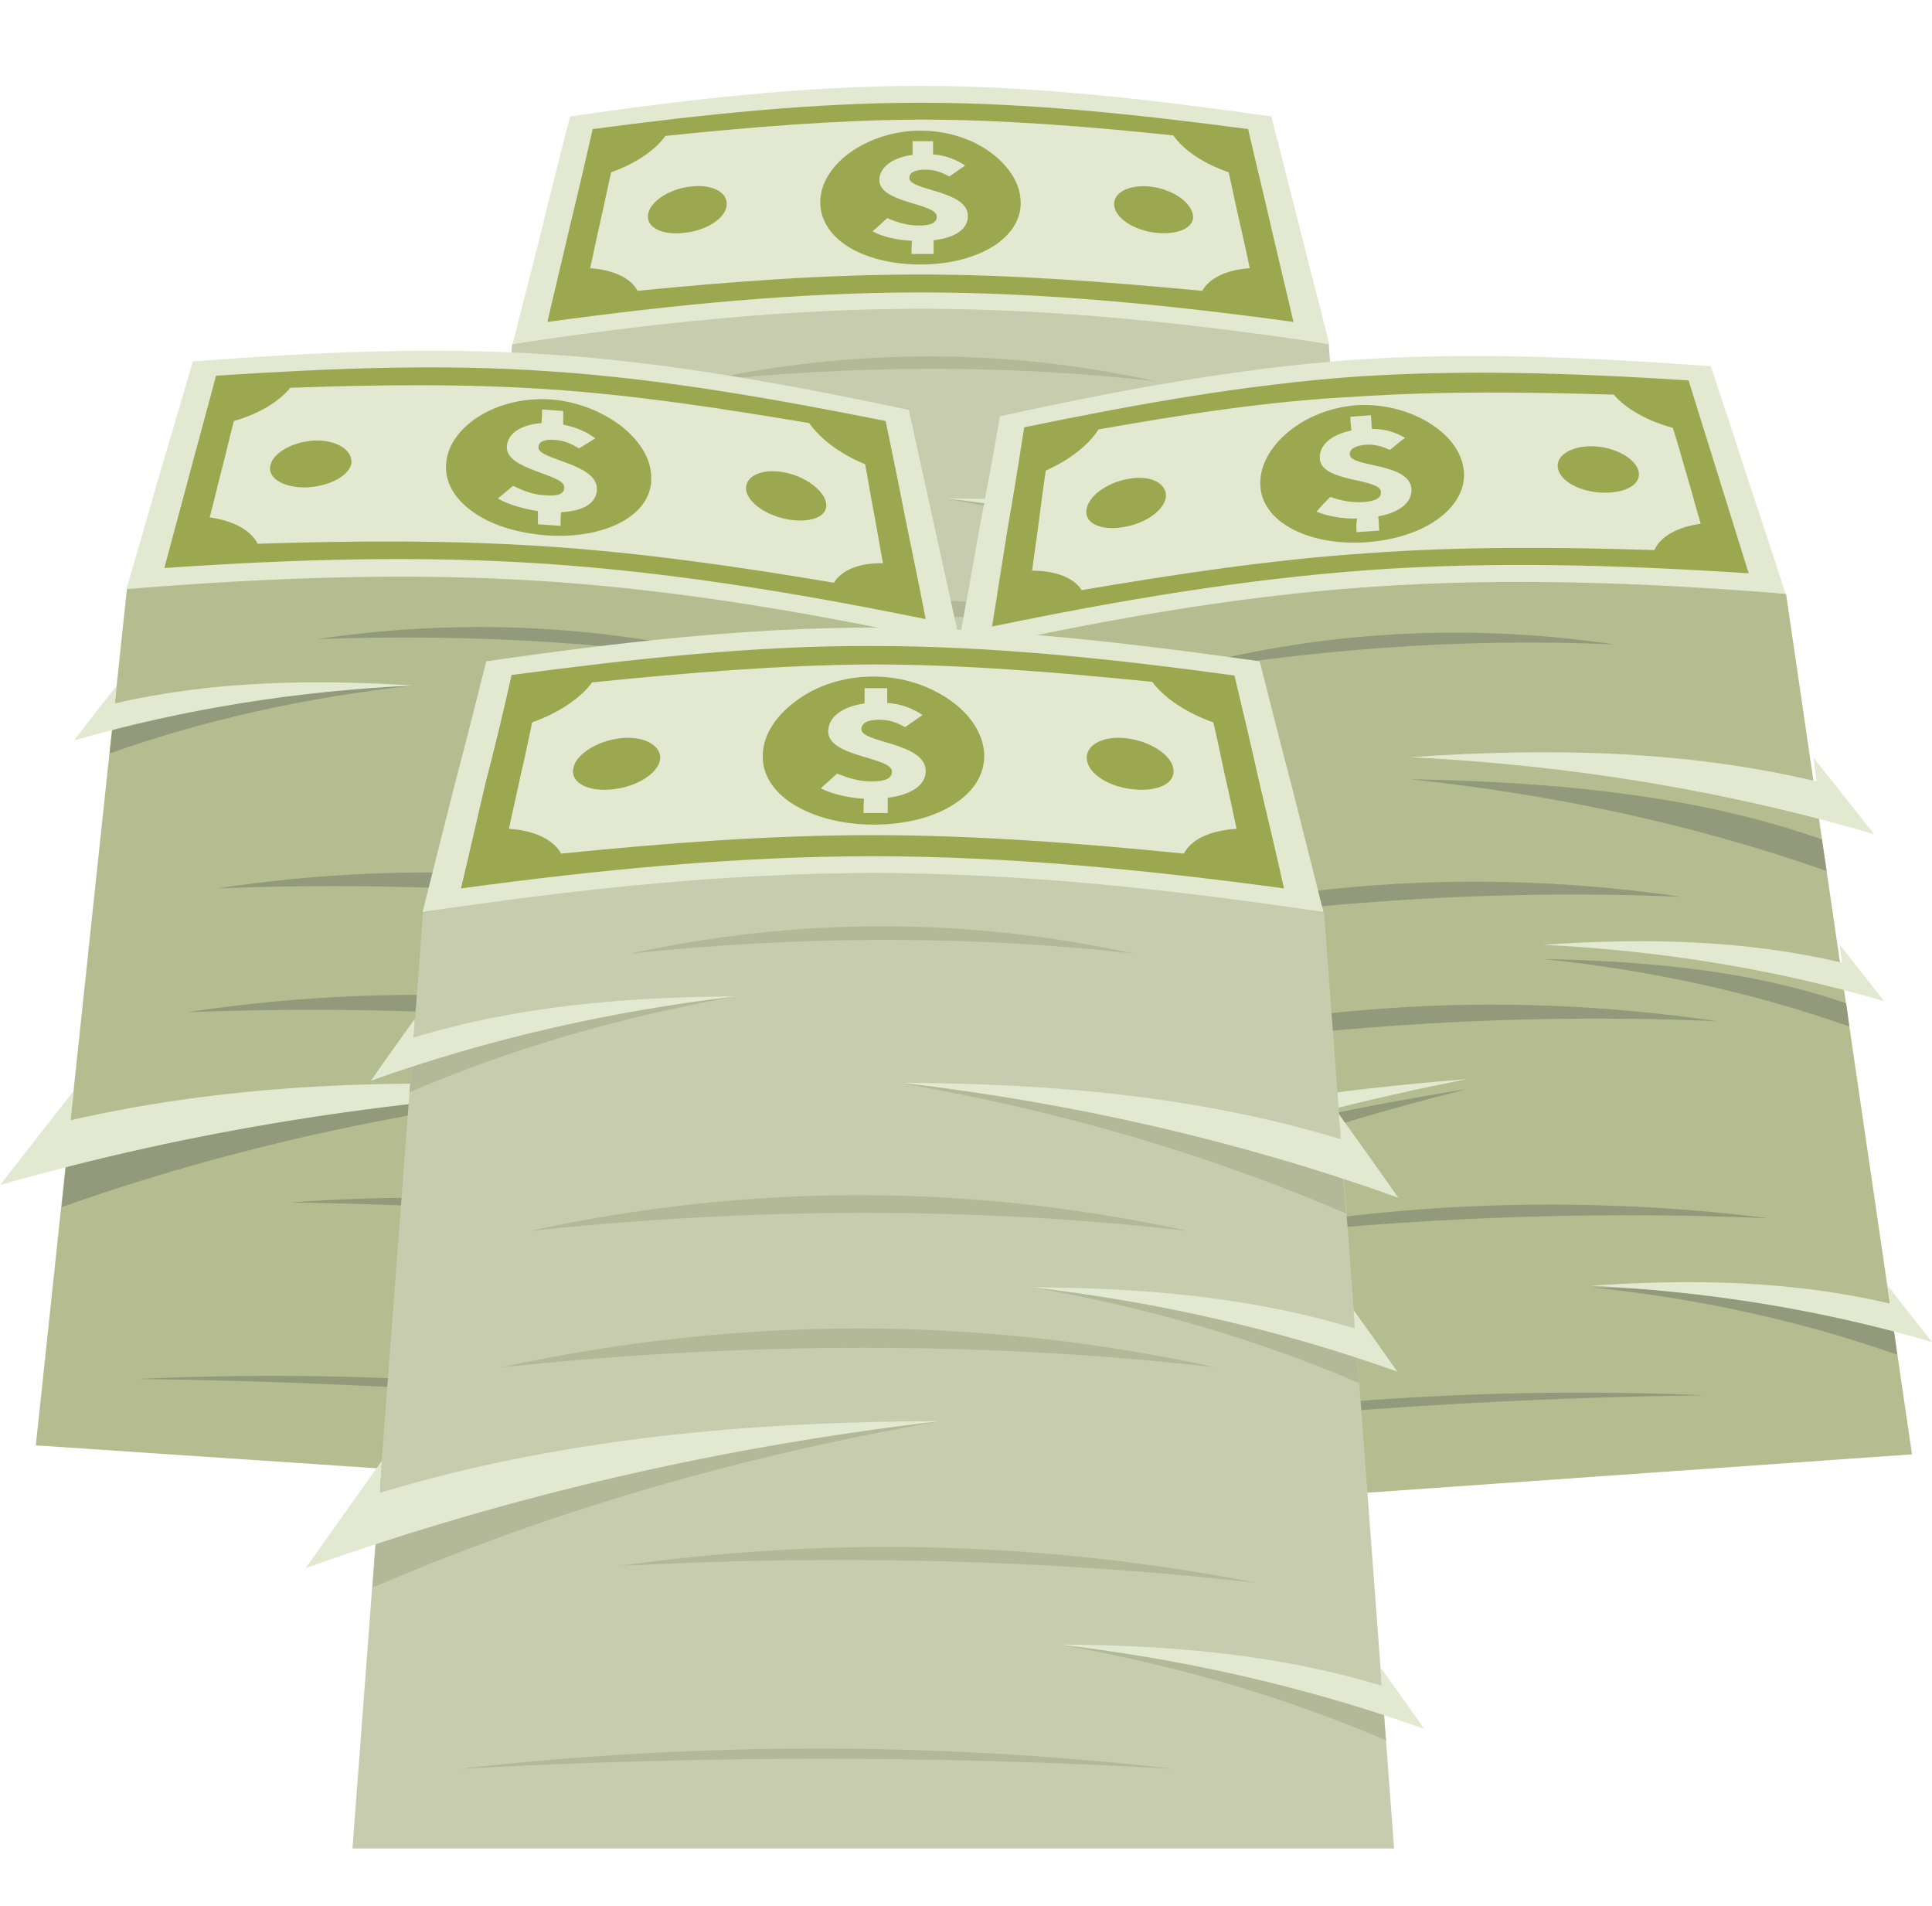 <svg enable-background="new 0 0 366.7 361.5" height="361" viewBox="0 0 366.7 361.5" width="366" xmlns="http://www.w3.org/2000/svg"><g clip-rule="evenodd" fill-rule="evenodd"><path d="m97.2 65.2c50.9-8.7 102.5-9.4 155 0l12.1 161h-179.2z" fill="#c7ccaf"/><path d="m108.2 22c22.7-3.3 44.8-5.8 66.5-5.8 21.8 0 43.8 2.6 66.6 5.8 1.8 7.2 3.7 14.4 5.5 21.6s3.7 14.4 5.5 21.6c-26.5-4-52.2-6.7-77.5-6.7s-51 2.7-77.5 6.7c1.8-7.2 3.7-14.4 5.5-21.6 1.7-7.2 3.6-14.4 5.4-21.6z" fill="#e3e8d0"/><path d="m112.5 24.4c21.2-2.8 41.8-5 62.2-5s41 2.2 62.2 5c1.4 6.1 2.9 12.2 4.3 18.3s2.9 12.2 4.3 18.3c-24.1-3.3-47.5-5.6-70.8-5.6-23.2 0-46.7 2.3-70.8 5.6 1.4-6.1 2.9-12.2 4.3-18.3 1.5-6.1 2.9-12.2 4.3-18.3zm13.8 1.3c-2 2.8-5.8 5.3-10.3 6.9-.7 3-1.3 6.1-2 9.1s-1.3 6.1-2 9.1c4.4.3 7.8 1.9 9 4.3 18.1-1.8 35.9-3.1 53.6-3.1s35.5 1.4 53.6 3.1c1.3-2.4 4.6-4 9-4.3-.6-3-1.3-6.1-2-9.1s-1.3-6.1-2-9.1c-4.6-1.6-8.5-4.1-10.5-7-16.3-1.7-32.3-3-48.3-3-15.7.1-31.8 1.4-48.1 3.1zm48.4-1c-5 0-9.6 1.6-13 3.9-3.5 2.4-5.8 5.7-6 9.2s1.7 6.6 5.1 8.8 8.4 3.5 13.9 3.5 10.4-1.3 13.9-3.5c3.4-2.2 5.4-5.3 5.1-8.8-.2-3.5-2.6-6.8-6-9.2s-8-3.9-13-3.9zm-43.5 10.6c-4.1.4-7.8 2.8-8.2 5.3-.4 2.4 2.6 4 6.8 3.5 4.2-.4 7.8-2.7 8.1-5.1.4-2.5-2.6-4.2-6.7-3.7zm87 0c-4.1-.4-7.1 1.3-6.7 3.7.3 2.4 3.9 4.7 8.1 5.1s7.3-1.1 6.8-3.5c-.5-2.5-4.1-4.9-8.2-5.3zm-45.2 12.8h4.2c0-.9 0-1.7 0-2.6 4.4-.5 6.6-2.3 6.5-4.7-.1-4.8-11.1-4.7-11.1-7.1 0-1.1 1.1-1.6 3.1-1.6 1.7 0 3 .5 4.5 1.3 1-.7 2-1.4 3-2.1-1.6-1-3.5-1.9-6.1-2.1 0-.8 0-1.7 0-2.5-1.3 0-2.6 0-3.9 0v2.6c-3.8.5-6.2 2.3-6.3 4.7-.1 4.5 10.9 4.4 10.9 7 0 1.2-1.1 1.7-3.4 1.7-2 0-3.9-.5-6-1.4-.9.8-1.8 1.7-2.8 2.5 2 1.1 4.9 1.7 7.5 1.8-.1.9-.1 1.7-.1 2.5z" fill="#9ba84f"/><path d="m95.2 91.8c-.1 1.4-.2 2.9-.3 4.3 17.7-7.6 36.4-13 56.1-16.5-27.2 2.4-43.5 6.9-55.8 12.2z" fill="#b3b998"/><path d="m95.8 83.6c-2.5 3.5-5 7.1-7.6 10.6 20.3-7.3 41.2-12 62.7-14.5-18.8.1-37.4 1.7-55.4 7.1.2-1.1.3-2.2.3-3.2z" fill="#e3e8d0"/><path d="m255.7 111.1c.1 2 .3 3.9.4 5.9-24-10.3-49.5-17.7-76.3-22.4 37 3.2 59.2 9.4 75.9 16.5z" fill="#b3b998"/><path d="m254.8 99.9c3.4 4.8 6.9 9.6 10.3 14.4-27.6-9.9-56.1-16.3-85.3-19.8 25.6.1 50.9 2.3 75.4 9.7-.2-1.4-.3-2.8-.4-4.3z" fill="#e3e8d0"/><path d="m89.1 173.9c-.2 2.5-.4 5-.6 7.5 30.7-13.2 63.4-22.6 97.7-28.7-47.4 4.2-75.8 12-97.1 21.2z" fill="#b3b998"/><path d="m90.2 159.6c-4.4 6.2-8.8 12.3-13.2 18.5 35.3-12.6 71.8-20.9 109.2-25.3-32.8.1-65.1 2.9-96.5 12.4.2-1.9.3-3.8.5-5.6z" fill="#e3e8d0"/><path d="m258 141.9c.1 1.4.2 2.9.3 4.3-17.7-7.6-36.4-13-56.1-16.5 27.2 2.4 43.5 6.9 55.8 12.2z" fill="#b3b998"/><path d="m257.3 133.6c2.5 3.5 5 7.1 7.6 10.6-20.3-7.3-41.2-12-62.7-14.5 18.8.1 37.4 1.7 55.4 7.1-.1-1.1-.2-2.1-.3-3.2z" fill="#e3e8d0"/><path d="m262.6 203.3c.1 1.4.2 2.9.3 4.3-17.7-7.6-36.4-13-56.1-16.5 27.2 2.4 43.5 6.9 55.8 12.2z" fill="#b3b998"/><path d="m262 195.1c2.5 3.5 5 7.1 7.6 10.6-20.3-7.3-41.2-12-62.7-14.5 18.8.1 37.4 1.7 55.4 7.1-.2-1.1-.3-2.2-.3-3.2z" fill="#e3e8d0"/><g fill="#b3b998"><path d="m115.6 120c37.5-8.2 75.2-8.3 113.1 0-37.4-4.2-75.2-4-113.1 0z"/><path d="m132.8 72.3c28.8-6.3 57.7-6.4 86.8 0-28.7-3.3-57.7-3.1-86.8 0z"/><path d="m110.7 143.5c40.8-8.9 81.8-9 123 0-40.8-4.6-81.8-4.4-123 0z"/><path d="m130.9 177.7c36.4-5.2 73.1-4.3 109.9 2.9-36.4-4.1-73-4.9-109.9-2.9z"/><path d="m103.4 212.6c40.8-4.6 81.8-4.7 123 0-40.7-2.4-81.7-2.3-123 0z"/></g><path d="m24.1 111.6c52.2-5.4 105-2.5 158.3 10.6l7.4 164.3-183-12.3z" fill="#b5bd90"/><path d="m36.6 68.5c23.3-1.8 45.9-2.8 68.1-1.3s44.7 5.6 67.8 10.5c1.6 7.4 3.3 14.9 4.9 22.3s3.3 14.9 4.9 22.3c-26.9-5.9-53.1-10.4-79-12.1s-52.2-.7-79.3 1.5c2.1-7.2 4.2-14.4 6.2-21.5 2.2-7.3 4.3-14.5 6.4-21.7z" fill="#e3e8d0"/><path d="m41 71.2c21.7-1.4 42.8-2.3 63.7-.8 20.8 1.4 41.8 5.1 63.4 9.4 1.3 6.3 2.6 12.6 3.8 18.8 1.3 6.3 2.6 12.6 3.8 18.8-24.5-5-48.4-8.9-72.1-10.5s-47.7-.9-72.4.8c1.6-6.1 3.3-12.2 4.9-18.3 1.6-6 3.3-12.1 4.9-18.2zm14.1 2.3c-2.2 2.7-6.1 5-10.7 6.3-.8 3-1.5 6.1-2.3 9.2-.8 3-1.5 6.1-2.3 9.1 4.5.6 7.9 2.5 9.1 5 18.5-.6 36.8-.7 54.8.5 18.1 1.2 36.2 3.8 54.6 6.9 1.4-2.4 4.8-3.8 9.3-3.7-.6-3.1-1.1-6.3-1.7-9.4s-1.1-6.3-1.7-9.4c-4.7-1.9-8.5-4.8-10.6-7.8-16.6-2.8-32.9-5.3-49.2-6.4-16.2-1.1-32.7-.9-49.3-.3zm49.4 2.2c-5.1-.3-9.8.9-13.4 3.1s-6.1 5.4-6.4 8.9c-.4 3.6 1.6 6.9 5 9.3 3.4 2.5 8.5 4.1 14.1 4.5s10.7-.6 14.3-2.6 5.7-5 5.5-8.6c-.1-3.6-2.4-7-5.9-9.7-3.5-2.6-8.1-4.5-13.2-4.9zm-44.7 7.8c-4.2.2-8 2.3-8.5 4.8-.5 2.4 2.6 4.2 6.9 4.1 4.3-.2 8.1-2.2 8.5-4.6.2-2.5-2.8-4.4-6.9-4.3zm88.8 6c-4.1-.7-7.2.8-7 3.3.3 2.5 3.9 5 8.1 5.7 4.3.7 7.5-.6 7.1-3.1s-4.1-5.2-8.2-5.9zm-46.5 9.9c1.4.1 2.8.2 4.3.3 0-.9 0-1.8.1-2.6 4.5-.2 6.8-1.9 6.8-4.4 0-4.9-11.2-5.5-11.1-7.9 0-1.1 1.2-1.6 3.2-1.4 1.7.1 3 .7 4.5 1.6 1-.6 2.1-1.3 3.1-1.9-1.6-1.2-3.5-2.1-6.1-2.6 0-.9 0-1.7 0-2.6-1.3-.1-2.6-.2-4-.3 0 .9-.1 1.8-.1 2.6-3.9.3-6.4 1.9-6.6 4.4-.3 4.6 11 5.2 10.9 7.8 0 1.2-1.1 1.7-3.6 1.5-2.1-.1-3.9-.7-6.1-1.8-1 .8-1.9 1.6-2.9 2.4 2 1.2 5 2 7.6 2.4z" fill="#9ba84f"/><path d="m26 261.6c41.8-1.9 83.7.8 125.7 8.4-41.7-5.2-83.6-7.9-125.7-8.4zm158.5-92.5c.1 2 .2 4 .3 6-24.2-12.1-50-21.3-77.3-28 37.7 5.8 60.2 13.5 77 22zm1.5 31.3c.1 1.5.1 2.9.2 4.4-17.8-8.9-36.8-15.7-56.8-20.6 27.7 4.3 44.2 10 56.6 16.2zm-144.8-31.9c38.8-1.5 77.4.9 115.5 7.8-38.4-11.1-76.9-13.6-115.5-7.8zm-19.9-30c-.2 1.5-.3 2.9-.5 4.4 18.3-6.5 37.6-10.7 57.8-12.9-27.8.5-44.6 3.9-57.3 8.5zm38.9-17.3c29.6-4.4 59.1-2.5 88.7 5.9-29.3-5.2-58.8-7-88.7-5.9zm-24.7 70.8c42.2-1.6 84.1 1 125.7 8.4-41.9-12-83.8-14.7-125.7-8.4zm-23 29.4c-.3 2.5-.5 5.1-.8 7.6 31.8-11.3 65.4-18.6 100.7-22.4-48.6.9-77.8 6.9-99.9 14.8zm42.6 6.7c37.4-2.7 74.7.7 112.1 10.4-37-6.6-74.4-9.9-112.1-10.4zm133.7 35c-12.4-6.2-28.9-11.9-56.6-16.2 20 4.9 39 11.7 56.8 20.6-.1-1.5-.1-2.9-.2-4.4z" fill="#93997b"/><path d="m188.4 254.7c2.5 3.8 4.9 7.5 7.4 11.3-20.5-8.8-41.7-15-63.6-19 19.2 1.4 38.2 4.3 56.4 11-.1-1.2-.1-2.2-.2-3.3zm-166.3-124.6c-2.7 3.4-5.4 6.8-8 10.3 20.9-6 42.5-9.4 64.5-10.4-19.2-1.2-38.3-.9-56.8 3.4.1-1.1.2-2.2.3-3.3zm161.9 27.5c3.4 5.1 6.7 10.2 10.1 15.4-27.9-11.9-56.8-20.4-86.6-25.9 26.1 1.8 51.9 5.8 76.7 15 0-1.5-.1-3-.2-4.5zm1.6 34.4c2.5 3.8 4.9 7.5 7.4 11.3-20.5-8.8-41.7-15-63.6-19 19.2 1.4 38.2 4.3 56.4 11-.1-1.1-.2-2.2-.2-3.3zm-171.6 14.9c-4.7 6-9.3 11.9-14 17.9 36.4-10.4 73.9-16.3 112.3-18.2-33.5-2.1-66.6-1.5-98.9 5.9.2-1.9.4-3.8.6-5.6z" fill="#e3e8d0"/><path d="m181.8 123.7c51-12.5 103.2-16.9 157.2-11.1l23.9 163.3-181.7 12.8z" fill="#b5bd90"/><path d="m189.8 78.9c22.8-5 45-9.1 67-10.7 22.1-1.5 44.6-.5 67.9 1.2 2.4 7.2 4.8 14.4 7.1 21.6 2.4 7.2 4.8 14.4 7.1 21.6-27.2-2.2-53.4-3.1-79.1-1.3s-51.5 6.4-78.1 12.4c1.3-7.5 2.7-14.9 4-22.4 1.4-7.4 2.8-14.9 4.1-22.4z" fill="#e3e8d0"/><path d="m194.4 81c21.3-4.4 42-8.1 62.7-9.6 20.7-1.4 41.7-.7 63.4.7 1.9 6.1 3.8 12.2 5.7 18.3s3.8 12.2 5.7 18.3c-24.7-1.6-48.6-2.3-72.2-.6-23.5 1.7-47.2 5.7-71.4 10.7 1-6.3 2-12.6 3-18.9 1.1-6.2 2.1-12.5 3.1-18.9zm14.1.4c-1.9 3-5.5 5.8-10 7.8-.5 3.2-.9 6.3-1.3 9.5s-.9 6.3-1.3 9.5c4.5 0 8 1.4 9.4 3.7 18.2-3.1 36.2-5.8 54.1-7 17.9-1.3 36.1-1.2 54.6-.6 1.1-2.5 4.3-4.4 8.8-5-.9-3-1.7-6.1-2.6-9.1s-1.7-6.1-2.7-9.1c-4.8-1.3-8.9-3.6-11.2-6.3-16.6-.5-33-.7-49.2.4-16.1.8-32.2 3.3-48.6 6.2zm49-4.6c-5.1.4-9.6 2.3-12.9 5s-5.4 6.2-5.4 9.8 2.2 6.6 5.9 8.6c3.6 2 8.8 3 14.3 2.6 5.6-.4 10.5-2.1 13.8-4.6s5.1-5.8 4.6-9.3c-.5-3.6-3.1-6.7-6.8-8.9s-8.5-3.5-13.5-3.2zm-43.4 14c-4.1.7-7.7 3.4-7.9 6-.3 2.5 3 3.9 7.2 3.1 4.2-.7 7.7-3.3 7.9-5.8.1-2.6-3.1-4.1-7.2-3.3zm88.2-6.2c-4.1-.1-7.1 1.8-6.6 4.2.5 2.5 4.3 4.5 8.6 4.6s7.3-1.6 6.7-4.1c-.6-2.4-4.5-4.6-8.7-4.7zm-44.8 16.3c1.4-.1 2.8-.2 4.3-.3-.1-.9-.1-1.8-.2-2.7 4.4-.8 6.5-2.9 6.3-5.3-.5-4.9-11.6-4-11.7-6.4-.1-1.1 1-1.7 3-1.9 1.7-.1 3.1.3 4.6 1 1-.8 1.9-1.6 2.9-2.3-1.7-1-3.7-1.7-6.3-1.7-.1-.9-.1-1.7-.2-2.6-1.3.1-2.6.2-3.9.3 0 .9.1 1.8.2 2.6-3.8.8-6.1 2.7-6 5.3.2 4.6 11.4 3.7 11.6 6.3.1 1.2-.9 1.8-3.4 2-2 .1-4-.2-6.2-1-.9.9-1.8 1.8-2.6 2.8 2.1.9 5.1 1.4 7.7 1.3-.2.9-.2 1.7-.1 2.6z" fill="#9ba84f"/><path d="m198.8 273.5c41-7.6 82.6-10.6 124.8-8.8-41.6.5-83.2 3.5-124.8 8.8zm147-114.3c.3 2 .6 4 .9 6-25.1-8.8-51.5-14.5-79-17.4 37.7.6 60.7 5.3 78.1 11.4zm4.6 31.1c.2 1.5.4 2.9.6 4.4-18.5-6.5-37.9-10.7-58.1-12.8 27.8.5 44.7 4 57.5 8.4zm-145.9-12.1c38.2-6.8 76.4-9.7 114.7-8.1-39.1-5.7-77.3-2.9-114.7 8.1zm-22.8-27.2v4.4c17.4-9 36-15.9 55.7-20.8-27.4 4.4-43.6 10.1-55.7 16.4zm36.7-22.6c28.7-8.5 58.1-10.6 88-6.2-29.4-1.3-58.7 1-88 6.2zm-17.3 74.1c41.5-7.4 83.1-10.6 124.8-8.8-42.5-6.2-84-3.2-124.8 8.8zm-19.7 32.6v7.7c30.2-15.7 62.6-27.6 97-36.2-47.8 7.6-76 17.6-97 28.5zm42.7.9c36.6-7.9 73.8-9.6 111.7-4.9-37.2-1.6-74.5.2-111.7 4.9zm135.4 16.6c.2 1.5.4 2.9.6 4.4-18.5-6.5-37.9-10.7-58.1-12.8 27.8.5 44.7 3.9 57.5 8.4z" fill="#93997b"/><path d="m358.3 243.9c2.8 3.6 5.6 7.1 8.4 10.7-21.1-6.2-42.7-9.6-64.7-10.7 19.1-1.3 38.1-1 56.7 3.4-.1-1.2-.3-2.3-.4-3.4zm-176.5-105.7c-2.3 3.9-4.6 7.9-6.9 11.8 20-9.2 40.9-15.8 62.6-20-19.1 1.5-37.8 4.5-55.7 11.6-.1-1.1-.1-2.3 0-3.4zm162.4 5.5c3.8 4.8 7.7 9.7 11.5 14.5-28.7-8.4-58-13.1-88-14.6 26-1.8 51.8-1.4 77.1 4.6-.2-1.5-.4-3-.6-4.5zm5 35.5c2.8 3.6 5.6 7.1 8.4 10.7-21.1-6.2-42.7-9.6-64.7-10.7 19.1-1.3 38.1-1 56.7 3.4-.1-1.2-.3-2.3-.4-3.4zm-167.7 39.9c-4 6.8-8 13.7-12 20.5 34.9-16 71.3-27.5 108.9-34.9-33.2 2.6-65.8 7.9-96.9 20.3 0-2 0-4 0-5.9z" fill="#e3e8d0"/><path d="m80.3 173.1c56.1-9.6 113-10.4 171 0l13.3 177.6h-197.7z" fill="#c7ccaf"/><path d="m92.3 125.4c25-3.6 49.4-6.4 73.4-6.4s48.4 2.9 73.4 6.4c2 7.9 4 15.9 6.1 23.8 2 7.9 4 15.9 6 23.8-29.2-4.4-57.6-7.4-85.5-7.4s-56.3 3-85.5 7.4c2-7.9 4-15.9 6-23.8 2.1-7.9 4.1-15.9 6.1-23.8z" fill="#e3e8d0"/><path d="m97.1 128c23.4-3.1 46.1-5.6 68.6-5.5 22.5 0 45.2 2.4 68.6 5.6 1.6 6.7 3.2 13.4 4.7 20.2 1.6 6.7 3.2 13.4 4.7 20.2-26.6-3.6-52.5-6.1-78.1-6.1s-51.5 2.5-78.1 6.1c1.6-6.7 3.1-13.4 4.7-20.2 1.8-6.8 3.4-13.6 4.9-20.3zm15.3 1.4c-2.3 3.1-6.4 5.8-11.4 7.6-.7 3.4-1.4 6.7-2.2 10.1-.7 3.4-1.5 6.7-2.2 10.1 4.9.3 8.5 2.1 9.9 4.7 19.9-2 39.6-3.5 59.1-3.5s39.2 1.5 59.1 3.5c1.4-2.7 5-4.4 10-4.7-.7-3.3-1.4-6.7-2.2-10.1-.7-3.3-1.4-6.7-2.2-10.1-5.1-1.8-9.3-4.6-11.6-7.7-18-1.8-35.7-3.3-53.2-3.3-17.5.1-35.1 1.6-53.1 3.4zm53.3-1.1c-5.5 0-10.6 1.7-14.3 4.4-3.8 2.7-6.4 6.3-6.6 10.1-.3 3.9 1.9 7.3 5.7 9.7s9.3 3.9 15.3 3.9c6.1 0 11.5-1.4 15.3-3.9 3.8-2.4 5.9-5.8 5.7-9.7-.3-3.9-2.8-7.5-6.6-10.1-3.9-2.7-8.9-4.4-14.5-4.4zm-47.9 11.7c-4.5.5-8.6 3.1-9 5.8-.5 2.7 2.9 4.4 7.5 3.9s8.6-3 9-5.7c.3-2.6-3.1-4.5-7.5-4zm95.9 0c-4.5-.5-7.8 1.4-7.4 4.1.3 2.7 4.3 5.2 8.9 5.6 4.6.5 8-1.2 7.5-3.9-.4-2.7-4.5-5.3-9-5.8zm-49.8 14.2h4.6c0-1 0-1.9 0-2.9 4.8-.6 7.3-2.6 7.2-5.2-.2-5.3-12.2-5.2-12.2-7.8 0-1.2 1.2-1.8 3.4-1.8 1.9 0 3.3.5 4.9 1.4 1.1-.8 2.2-1.5 3.3-2.3-1.8-1.2-3.9-2.1-6.7-2.3 0-.9 0-1.9 0-2.8-1.4 0-2.9 0-4.3 0v2.9c-4.2.6-6.8 2.5-6.9 5.2-.2 5 12 4.9 12.1 7.7 0 1.3-1.2 1.9-3.8 1.9-2.2 0-4.3-.5-6.6-1.5-1 .9-2 1.8-3.1 2.8 2.2 1.2 5.5 1.8 8.2 2-.1.8-.1 1.8-.1 2.7z" fill="#9ba84f"/><path d="m78.1 202.4c-.1 1.6-.2 3.2-.4 4.8 19.5-8.4 40.2-14.3 61.9-18.2-30 2.6-48 7.6-61.5 13.4z" fill="#b3b998"/><path d="m78.7 193.3c-2.8 3.9-5.6 7.8-8.3 11.7 22.4-8 45.5-13.2 69.2-16-20.8.1-41.3 1.8-61.1 7.8.1-1.2.2-2.3.2-3.5z" fill="#e3e8d0"/><path d="m255 223.7c.2 2.2.3 4.3.5 6.5-26.5-11.4-54.6-19.5-84.2-24.7 40.9 3.5 65.3 10.3 83.7 18.2z" fill="#b3b998"/><path d="m254.1 211.3c3.8 5.3 7.6 10.6 11.3 15.9-30.4-10.9-61.9-18-94.1-21.8 28.2.1 56.1 2.5 83.2 10.7-.1-1.6-.3-3.2-.4-4.8z" fill="#e3e8d0"/><path d="m71.3 292.9c-.2 2.8-.4 5.5-.6 8.3 33.9-14.6 69.9-25 107.8-31.6-52.3 4.6-83.7 13.2-107.2 23.3z" fill="#b3b998"/><path d="m72.5 277.1c-4.8 6.8-9.7 13.6-14.5 20.4 39-13.9 79.2-23.1 120.5-27.9-36.2.1-71.9 3.2-106.4 13.6 0-2 .2-4 .4-6.1z" fill="#e3e8d0"/><path d="m257.6 257.6c.1 1.6.2 3.2.4 4.8-19.5-8.4-40.2-14.3-61.9-18.2 29.9 2.6 48 7.6 61.5 13.4z" fill="#b3b998"/><path d="m256.9 248.5c2.8 3.9 5.6 7.8 8.3 11.7-22.4-8-45.5-13.2-69.2-16 20.8.1 41.3 1.8 61.1 7.8 0-1.1-.1-2.3-.2-3.5z" fill="#e3e8d0"/><path d="m262.7 325.4c.1 1.6.2 3.2.4 4.8-19.5-8.4-40.2-14.3-61.9-18.2 29.9 2.6 47.9 7.5 61.5 13.4z" fill="#b3b998"/><path d="m262 316.3c2.8 3.9 5.6 7.8 8.3 11.7-22.4-8-45.5-13.2-69.2-16 20.8.1 41.3 1.8 61.1 7.8 0-1.2-.1-2.4-.2-3.5z" fill="#e3e8d0"/><path d="m100.6 233.5c41.4-9 83-9.1 124.8 0-41.4-4.7-83-4.4-124.8 0z" fill="#b3b998"/><path d="m119.5 180.9c31.7-6.9 63.7-7 95.8 0-31.8-3.6-63.7-3.4-95.8 0z" fill="#b3b998"/><path d="m95.1 259.4c45-9.8 90.2-9.9 135.7 0-45-5.1-90.2-4.8-135.7 0z" fill="#b3b998"/><path d="m117.4 297.1c40.2-5.7 80.6-4.7 121.2 3.2-40.1-4.5-80.5-5.4-121.2-3.2z" fill="#b3b998"/><path d="m87.1 335.6c45-5.1 90.2-5.2 135.7 0-45-2.6-90.2-2.5-135.7 0z" fill="#b3b998"/></g></svg>